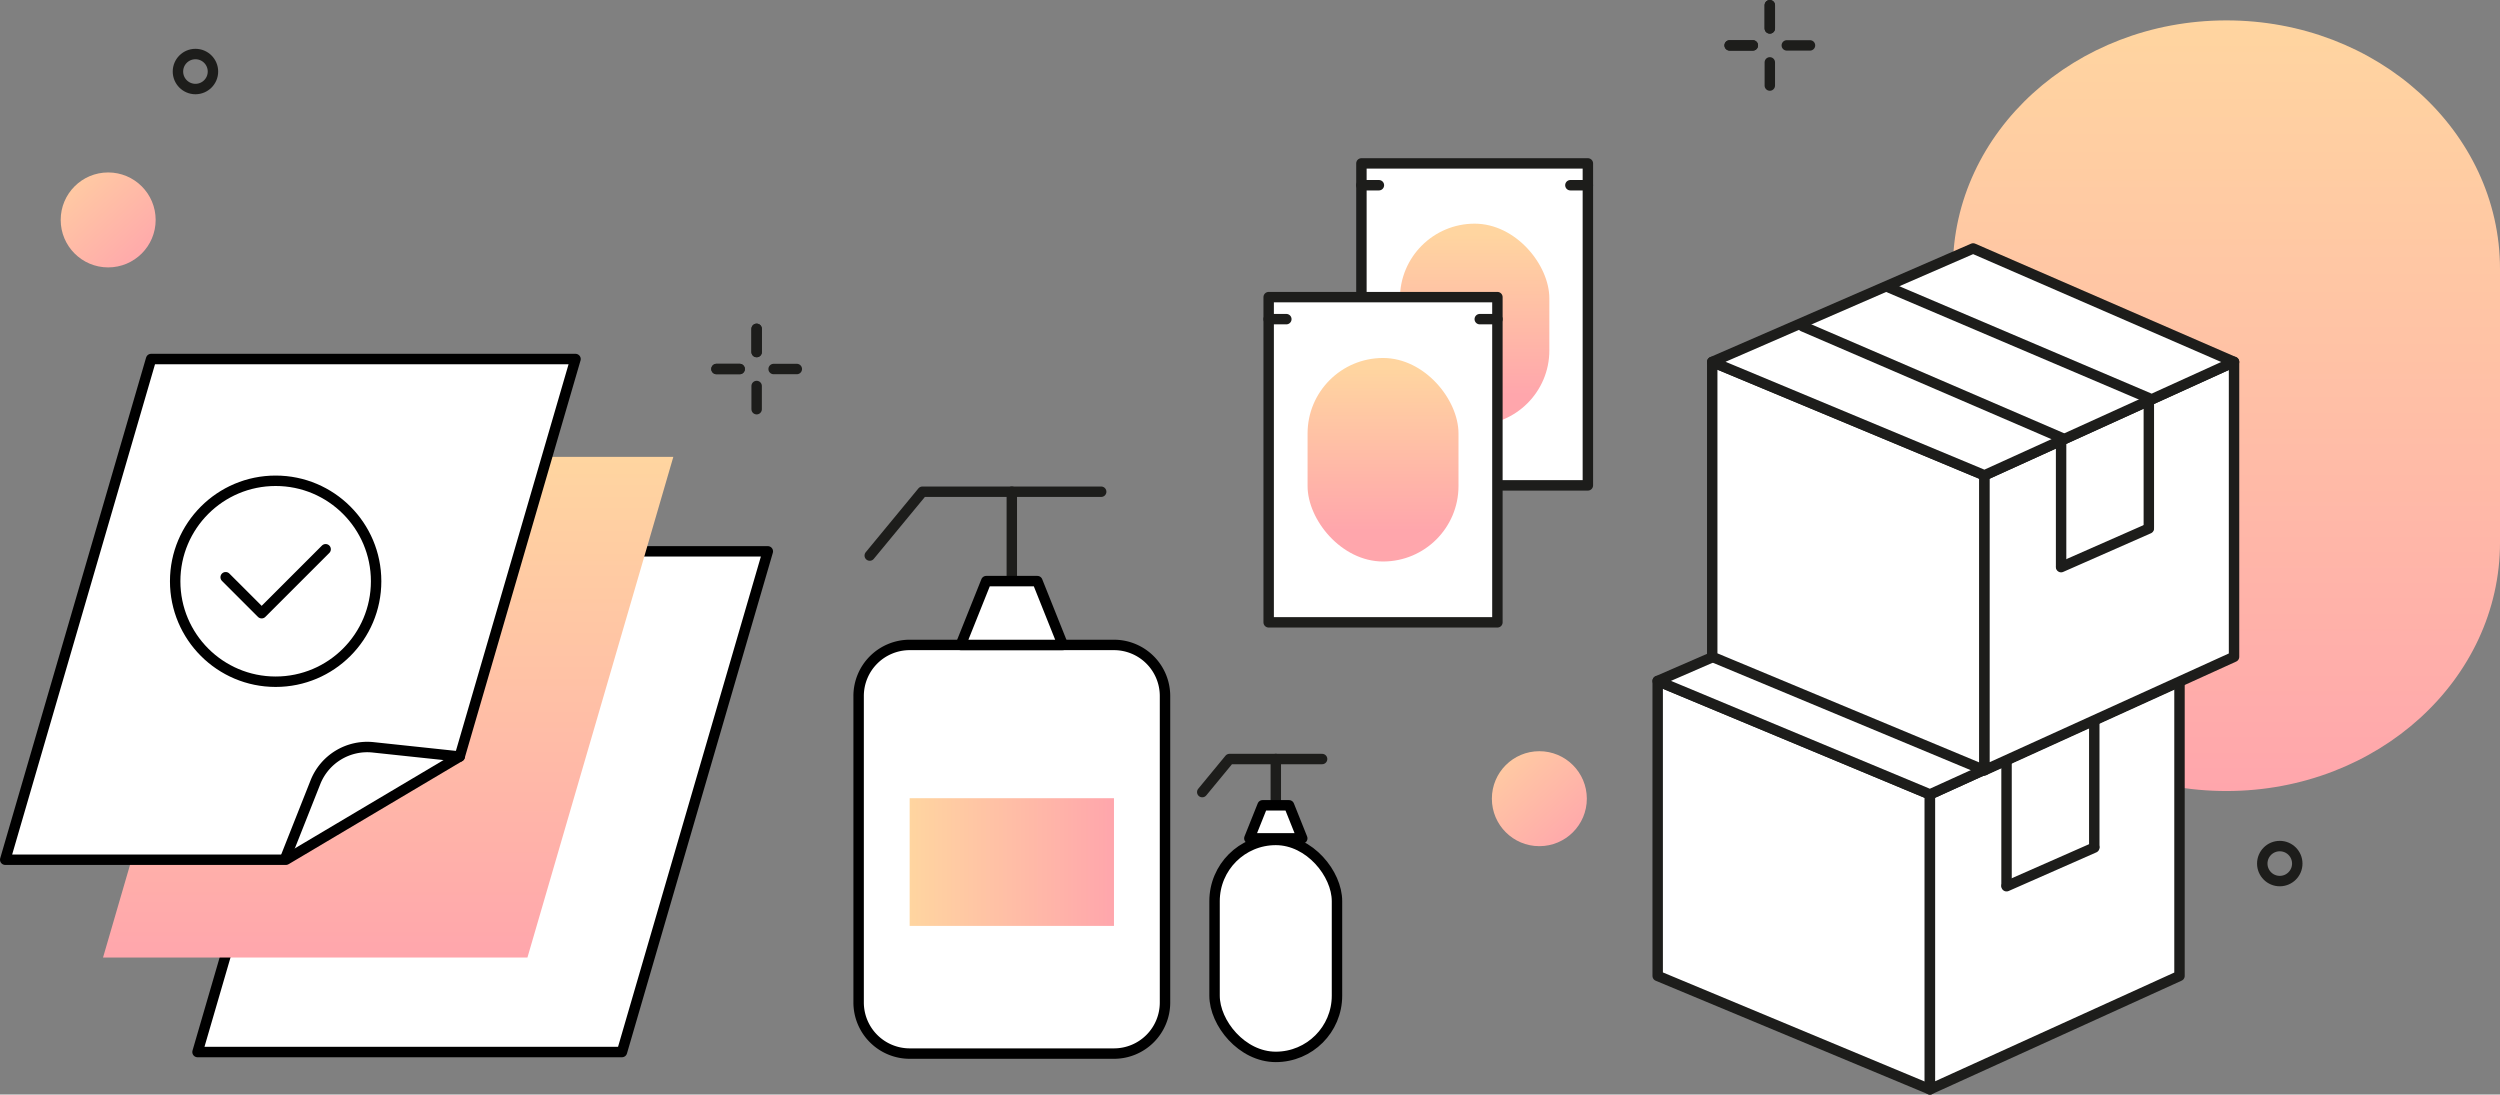 <svg xmlns="http://www.w3.org/2000/svg" xmlns:xlink="http://www.w3.org/1999/xlink" width="479.344" height="209.868" viewBox="0 0 479.344 209.868"><rect x="0" y="0" width="479.344" height="209.868" fill="#808080" stroke="none"/><defs><linearGradient id="linear-gradient" x1="0.5" x2="0.5" y2="1" gradientUnits="objectBoundingBox"><stop offset="0" stop-color="#ffd5a0"></stop><stop offset="0.5" stop-color="#ffbfa6"></stop><stop offset="1" stop-color="#ffa6ac"></stop></linearGradient><linearGradient id="linear-gradient-2" x1="-0.094" y1="-0.152" x2="0.919" y2="0.959" gradientUnits="objectBoundingBox"><stop offset="0" stop-color="#ffd5a0"></stop><stop offset="1" stop-color="#ffa6ac"></stop></linearGradient><linearGradient id="linear-gradient-3" x1="-0.094" y1="-0.152" x2="0.919" y2="0.96" xlink:href="#linear-gradient-2"></linearGradient><linearGradient id="linear-gradient-4" x1="0.5" y1="0.053" x2="0.5" y2="0.85" xlink:href="#linear-gradient-2"></linearGradient><linearGradient id="linear-gradient-5" x1="0.5" y1="0.053" x2="0.5" y2="0.85" xlink:href="#linear-gradient-2"></linearGradient><linearGradient id="linear-gradient-6" x1="0.5" y1="0" x2="0.5" y2="1" xlink:href="#linear-gradient"></linearGradient><linearGradient id="linear-gradient-7" x1="0" y1="0.5" x2="1" y2="0.5" xlink:href="#linear-gradient-2"></linearGradient></defs><g id="Capa_2" data-name="Capa 2" transform="translate(-1.86 -1.75)"><g id="Capa_1" data-name="Capa 1" transform="translate(2.86 2.75)"><path id="Trazado_2202" data-name="Trazado 2202" d="M1275.111,62.074V59.515c0-26.347-23.516-47.7-52.508-47.665h0c-28.951.029-52.4,21.363-52.4,47.665v49.869h0v2.559c0,26.347,23.519,47.7,52.509,47.665h0c28.948-.029,52.4-21.363,52.4-47.665Z" transform="translate(-796.767 -8.939)" fill="url(#linear-gradient)"></path><line id="L&#xED;nea_298" data-name="L&#xED;nea 298" y2="4.443" transform="translate(144.077 62.054)" fill="none" stroke="#1d1d1b" stroke-linecap="round" stroke-linejoin="round" stroke-width="2"></line><line id="L&#xED;nea_299" data-name="L&#xED;nea 299" y2="4.443" transform="translate(144.077 62.054)" fill="none" stroke="#1d1d1b" stroke-linecap="round" stroke-linejoin="round" stroke-width="2"></line><line id="L&#xED;nea_300" data-name="L&#xED;nea 300" y2="4.447" transform="translate(144.077 73.011)" fill="none" stroke="#1d1d1b" stroke-linecap="round" stroke-linejoin="round" stroke-width="2"></line><line id="L&#xED;nea_301" data-name="L&#xED;nea 301" x2="4.443" transform="translate(136.377 69.754)" fill="none" stroke="#1d1d1b" stroke-linecap="round" stroke-linejoin="round" stroke-width="2"></line><line id="L&#xED;nea_302" data-name="L&#xED;nea 302" x2="4.443" transform="translate(136.377 69.754)" fill="none" stroke="#1d1d1b" stroke-linecap="round" stroke-linejoin="round" stroke-width="2"></line><line id="L&#xED;nea_303" data-name="L&#xED;nea 303" x2="4.447" transform="translate(147.333 69.754)" fill="none" stroke="#1d1d1b" stroke-linecap="round" stroke-linejoin="round" stroke-width="2"></line><line id="L&#xED;nea_304" data-name="L&#xED;nea 304" y2="4.447" transform="translate(338.34)" fill="none" stroke="#1d1d1b" stroke-linecap="round" stroke-linejoin="round" stroke-width="2"></line><line id="L&#xED;nea_305" data-name="L&#xED;nea 305" y2="4.447" transform="translate(338.34)" fill="none" stroke="#1d1d1b" stroke-linecap="round" stroke-linejoin="round" stroke-width="2"></line><line id="L&#xED;nea_306" data-name="L&#xED;nea 306" y2="4.443" transform="translate(338.34 10.96)" fill="none" stroke="#1d1d1b" stroke-linecap="round" stroke-linejoin="round" stroke-width="2"></line><line id="L&#xED;nea_307" data-name="L&#xED;nea 307" x2="4.443" transform="translate(330.64 7.703)" fill="none" stroke="#1d1d1b" stroke-linecap="round" stroke-linejoin="round" stroke-width="2"></line><line id="L&#xED;nea_308" data-name="L&#xED;nea 308" x2="4.443" transform="translate(330.64 7.703)" fill="none" stroke="#1d1d1b" stroke-linecap="round" stroke-linejoin="round" stroke-width="2"></line><line id="L&#xED;nea_309" data-name="L&#xED;nea 309" x2="4.447" transform="translate(341.596 7.703)" fill="none" stroke="#1d1d1b" stroke-linecap="round" stroke-linejoin="round" stroke-width="2"></line><circle id="Elipse_104" data-name="Elipse 104" cx="3.356" cy="3.356" r="3.356" transform="translate(432.762 161.224)" fill="none" stroke="#1d1d1b" stroke-linecap="round" stroke-linejoin="round" stroke-width="2"></circle><circle id="Elipse_105" data-name="Elipse 105" cx="3.356" cy="3.356" r="3.356" transform="translate(33.119 9.36)" fill="none" stroke="#1d1d1b" stroke-linecap="round" stroke-linejoin="round" stroke-width="2"></circle><circle id="Elipse_106" data-name="Elipse 106" cx="9.104" cy="9.104" r="9.104" transform="translate(285.047 143.034)" fill="url(#linear-gradient-2)"></circle><circle id="Elipse_107" data-name="Elipse 107" cx="9.104" cy="9.104" r="9.104" transform="translate(10.637 32.064)" fill="url(#linear-gradient-3)"></circle><path id="Trazado_2203" data-name="Trazado 2203" d="M1045.491,429.53l-52.2-21.75v56.549l52.2,21.75Z" transform="translate(-676.451 -278.211)" fill="#fff" stroke="#1d1d1b" stroke-linecap="round" stroke-linejoin="round" stroke-width="2"></path><path id="Trazado_2204" data-name="Trazado 2204" d="M1156.47,429.53l47.851-21.75v56.549l-47.851,21.75Z" transform="translate(-787.43 -278.211)" fill="#fff" stroke="#1d1d1b" stroke-linecap="round" stroke-linejoin="round" stroke-width="2"></path><path id="Trazado_2205" data-name="Trazado 2205" d="M1093.342,361.54l-50.026-21.75L993.29,361.54l52.2,21.75Z" transform="translate(-676.451 -231.971)" fill="#fff" stroke="#1d1d1b" stroke-linecap="round" stroke-linejoin="round" stroke-width="2"></path><line id="L&#xED;nea_310" data-name="L&#xED;nea 310" x2="49.62" y2="21.382" transform="translate(334.229 122.759)" fill="#fff" stroke="#1d1d1b" stroke-linecap="round" stroke-linejoin="round" stroke-width="2"></line><line id="L&#xED;nea_311" data-name="L&#xED;nea 311" x2="49.968" y2="21.267" transform="translate(350.496 115.206)" fill="#fff" stroke="#1d1d1b" stroke-linecap="round" stroke-linejoin="round" stroke-width="2"></line><line id="L&#xED;nea_312" data-name="L&#xED;nea 312" y2="24.14" transform="translate(383.73 144.608)" fill="#fff" stroke="#1d1d1b" stroke-linecap="round" stroke-linejoin="round" stroke-width="2"></line><line id="L&#xED;nea_313" data-name="L&#xED;nea 313" y2="24.14" transform="translate(400.551 137.199)" fill="#fff" stroke="#1d1d1b" stroke-linecap="round" stroke-linejoin="round" stroke-width="2"></line><line id="L&#xED;nea_314" data-name="L&#xED;nea 314" y1="7.409" x2="16.82" transform="translate(383.73 161.515)" fill="#fff" stroke="#1d1d1b" stroke-linecap="round" stroke-linejoin="round" stroke-width="2"></line><path id="Trazado_2206" data-name="Trazado 2206" d="M1078.188,238.28l-52.2-21.75v56.549l52.2,21.75Z" transform="translate(-698.69 -148.142)" fill="#fff" stroke="#1d1d1b" stroke-linecap="round" stroke-linejoin="round" stroke-width="2"></path><path id="Trazado_2207" data-name="Trazado 2207" d="M1189.16,238.28l47.851-21.75v56.549l-47.851,21.75Z" transform="translate(-809.662 -148.142)" fill="#fff" stroke="#1d1d1b" stroke-linecap="round" stroke-linejoin="round" stroke-width="2"></path><path id="Trazado_2208" data-name="Trazado 2208" d="M1126.039,170.29l-50.026-21.75-50.023,21.75,52.2,21.75Z" transform="translate(-698.69 -101.902)" fill="#fff" stroke="#1d1d1b" stroke-linecap="round" stroke-linejoin="round" stroke-width="2"></path><line id="L&#xED;nea_315" data-name="L&#xED;nea 315" x2="49.62" y2="21.382" transform="translate(344.686 61.578)" fill="#fff" stroke="#1d1d1b" stroke-linecap="round" stroke-linejoin="round" stroke-width="2"></line><line id="L&#xED;nea_316" data-name="L&#xED;nea 316" x2="49.965" y2="21.267" transform="translate(360.957 54.025)" fill="#fff" stroke="#1d1d1b" stroke-linecap="round" stroke-linejoin="round" stroke-width="2"></line><line id="L&#xED;nea_317" data-name="L&#xED;nea 317" y2="24.143" transform="translate(394.191 83.424)" fill="#fff" stroke="#1d1d1b" stroke-linecap="round" stroke-linejoin="round" stroke-width="2"></line><line id="L&#xED;nea_318" data-name="L&#xED;nea 318" y2="24.14" transform="translate(411.012 76.018)" fill="#fff" stroke="#1d1d1b" stroke-linecap="round" stroke-linejoin="round" stroke-width="2"></line><line id="L&#xED;nea_319" data-name="L&#xED;nea 319" y1="7.406" x2="16.82" transform="translate(394.191 100.334)" fill="#fff" stroke="#1d1d1b" stroke-linecap="round" stroke-linejoin="round" stroke-width="2"></line><line id="L&#xED;nea_320" data-name="L&#xED;nea 320" x2="3.353" transform="translate(278.393 34.514)" fill="none" stroke="#1d1d1b" stroke-linecap="round" stroke-linejoin="round" stroke-width="2"></line><rect id="Rect&#xE1;ngulo_2804" data-name="Rect&#xE1;ngulo 2804" width="43.42" height="61.731" transform="translate(260.034 30.333)" fill="#fff" stroke="#1d1d1b" stroke-linecap="round" stroke-linejoin="round" stroke-width="2"></rect><line id="L&#xED;nea_321" data-name="L&#xED;nea 321" x2="3.353" transform="translate(260.034 34.514)" fill="none" stroke="#1d1d1b" stroke-linecap="round" stroke-linejoin="round" stroke-width="2"></line><line id="L&#xED;nea_322" data-name="L&#xED;nea 322" x1="3.353" transform="translate(300.102 34.514)" fill="none" stroke="#1d1d1b" stroke-linecap="round" stroke-linejoin="round" stroke-width="2"></line><rect id="Rect&#xE1;ngulo_2805" data-name="Rect&#xE1;ngulo 2805" width="28.647" height="38.631" rx="14.324" transform="translate(267.421 41.885)" fill="url(#linear-gradient-4)"></rect><line id="L&#xED;nea_323" data-name="L&#xED;nea 323" x2="3.385" transform="translate(260.796 60.192)" fill="none" stroke="#1d1d1b" stroke-linecap="round" stroke-linejoin="round" stroke-width="2"></line><rect id="Rect&#xE1;ngulo_2806" data-name="Rect&#xE1;ngulo 2806" width="43.858" height="62.355" transform="translate(242.251 55.97)" fill="#fff" stroke="#1d1d1b" stroke-linecap="round" stroke-linejoin="round" stroke-width="2"></rect><line id="L&#xED;nea_324" data-name="L&#xED;nea 324" x2="3.388" transform="translate(242.251 60.192)" fill="none" stroke="#1d1d1b" stroke-linecap="round" stroke-linejoin="round" stroke-width="2"></line><line id="L&#xED;nea_325" data-name="L&#xED;nea 325" x1="3.385" transform="translate(282.725 60.192)" fill="none" stroke="#1d1d1b" stroke-linecap="round" stroke-linejoin="round" stroke-width="2"></line><rect id="Rect&#xE1;ngulo_2807" data-name="Rect&#xE1;ngulo 2807" width="28.938" height="39.021" rx="14.469" transform="translate(249.711 67.64)" fill="url(#linear-gradient-5)"></rect><path id="Trazado_2209" data-name="Trazado 2209" d="M199.5,426.089H118.12l27.972-96h81.376Z" transform="translate(-81.248 -225.374)" fill="#fff" stroke="#000" stroke-linecap="round" stroke-linejoin="round" stroke-width="2"></path><path id="Trazado_2210" data-name="Trazado 2210" d="M142.856,369.449H61.48l27.975-96h81.376Z" transform="translate(-42.727 -186.853)" fill="url(#linear-gradient-6)"></path><path id="Trazado_2211" data-name="Trazado 2211" d="M56.686,310.819H2.86l27.972-96h81.376L90,291.036Z" transform="translate(-2.86 -146.979)" fill="#fff" stroke="#000" stroke-linecap="round" stroke-linejoin="round" stroke-width="2"></path><path id="Trazado_2212" data-name="Trazado 2212" d="M170.79,468.657l5.758-14.543a10.685,10.685,0,0,1,11.065-6.692l16.6,1.766" transform="translate(-117.069 -305.13)" fill="none" stroke="#000" stroke-linecap="round" stroke-linejoin="round" stroke-width="2"></path><circle id="Elipse_108" data-name="Elipse 108" cx="19.264" cy="19.264" r="19.264" transform="translate(32.588 91.184)" fill="#fff" stroke="#000" stroke-linecap="round" stroke-linejoin="round" stroke-width="2"></circle><path id="Trazado_2213" data-name="Trazado 2213" d="M134.99,334.2l6.9,6.9,12.268-12.265" transform="translate(-92.722 -224.524)" fill="#fff" stroke="#000" stroke-linecap="round" stroke-linejoin="round" stroke-width="2"></path><path id="Trazado_2214" data-name="Trazado 2214" d="M573.12,454.751a9.786,9.786,0,0,1-9.792,9.789H524.175a9.8,9.8,0,0,1-9.8-9.792V395.985a9.792,9.792,0,0,1,9.8-9.8h39.159a9.789,9.789,0,0,1,9.786,9.8Z" transform="translate(-350.744 -263.527)" fill="#fff" stroke="#000" stroke-linecap="round" stroke-linejoin="round" stroke-width="2"></path><line id="L&#xED;nea_326" data-name="L&#xED;nea 326" y2="17.137" transform="translate(193.002 93.283)" fill="none" stroke="#1d1d1b" stroke-linecap="round" stroke-linejoin="round" stroke-width="2"></line><path id="Trazado_2215" data-name="Trazado 2215" d="M565.407,294.35H531.129l-10.1,12.239" transform="translate(-355.267 -201.067)" fill="none" stroke="#1d1d1b" stroke-linecap="round" stroke-linejoin="round" stroke-width="2"></path><rect id="Rect&#xE1;ngulo_2808" data-name="Rect&#xE1;ngulo 2808" width="39.175" height="24.485" transform="translate(173.415 152.046)" fill="url(#linear-gradient-7)"></rect><path id="Trazado_2216" data-name="Trazado 2216" d="M595.148,360.163l-4.895-12.243h-9.8l-4.9,12.243Z" transform="translate(-392.353 -237.5)" fill="#fff" stroke="#000" stroke-linecap="round" stroke-linejoin="round" stroke-width="2"></path><rect id="Rect&#xE1;ngulo_2809" data-name="Rect&#xE1;ngulo 2809" width="23.474" height="41.6" rx="11.737" transform="translate(231.877 160.046)" fill="#fff" stroke="#000" stroke-linecap="round" stroke-linejoin="round" stroke-width="2"></rect><line id="L&#xED;nea_327" data-name="L&#xED;nea 327" y2="8.877" transform="translate(243.62 144.531)" fill="none" stroke="#1d1d1b" stroke-linecap="round" stroke-linejoin="round" stroke-width="2"></line><path id="Trazado_2217" data-name="Trazado 2217" d="M743.3,454.56H725.547L720.32,460.9" transform="translate(-490.804 -310.026)" fill="none" stroke="#1d1d1b" stroke-linecap="round" stroke-linejoin="round" stroke-width="2"></path><rect id="Rect&#xE1;ngulo_2810" data-name="Rect&#xE1;ngulo 2810" width="12.201" height="12.678" transform="translate(237.741 174.96)" fill="url(#linear-gradient-7)"></rect><path id="Trazado_2218" data-name="Trazado 2218" d="M758.694,488.637l-2.537-6.337h-5.07l-2.537,6.337Z" transform="translate(-510.003 -328.892)" fill="#fff" stroke="#000" stroke-linecap="round" stroke-linejoin="round" stroke-width="2"></path></g></g></svg>